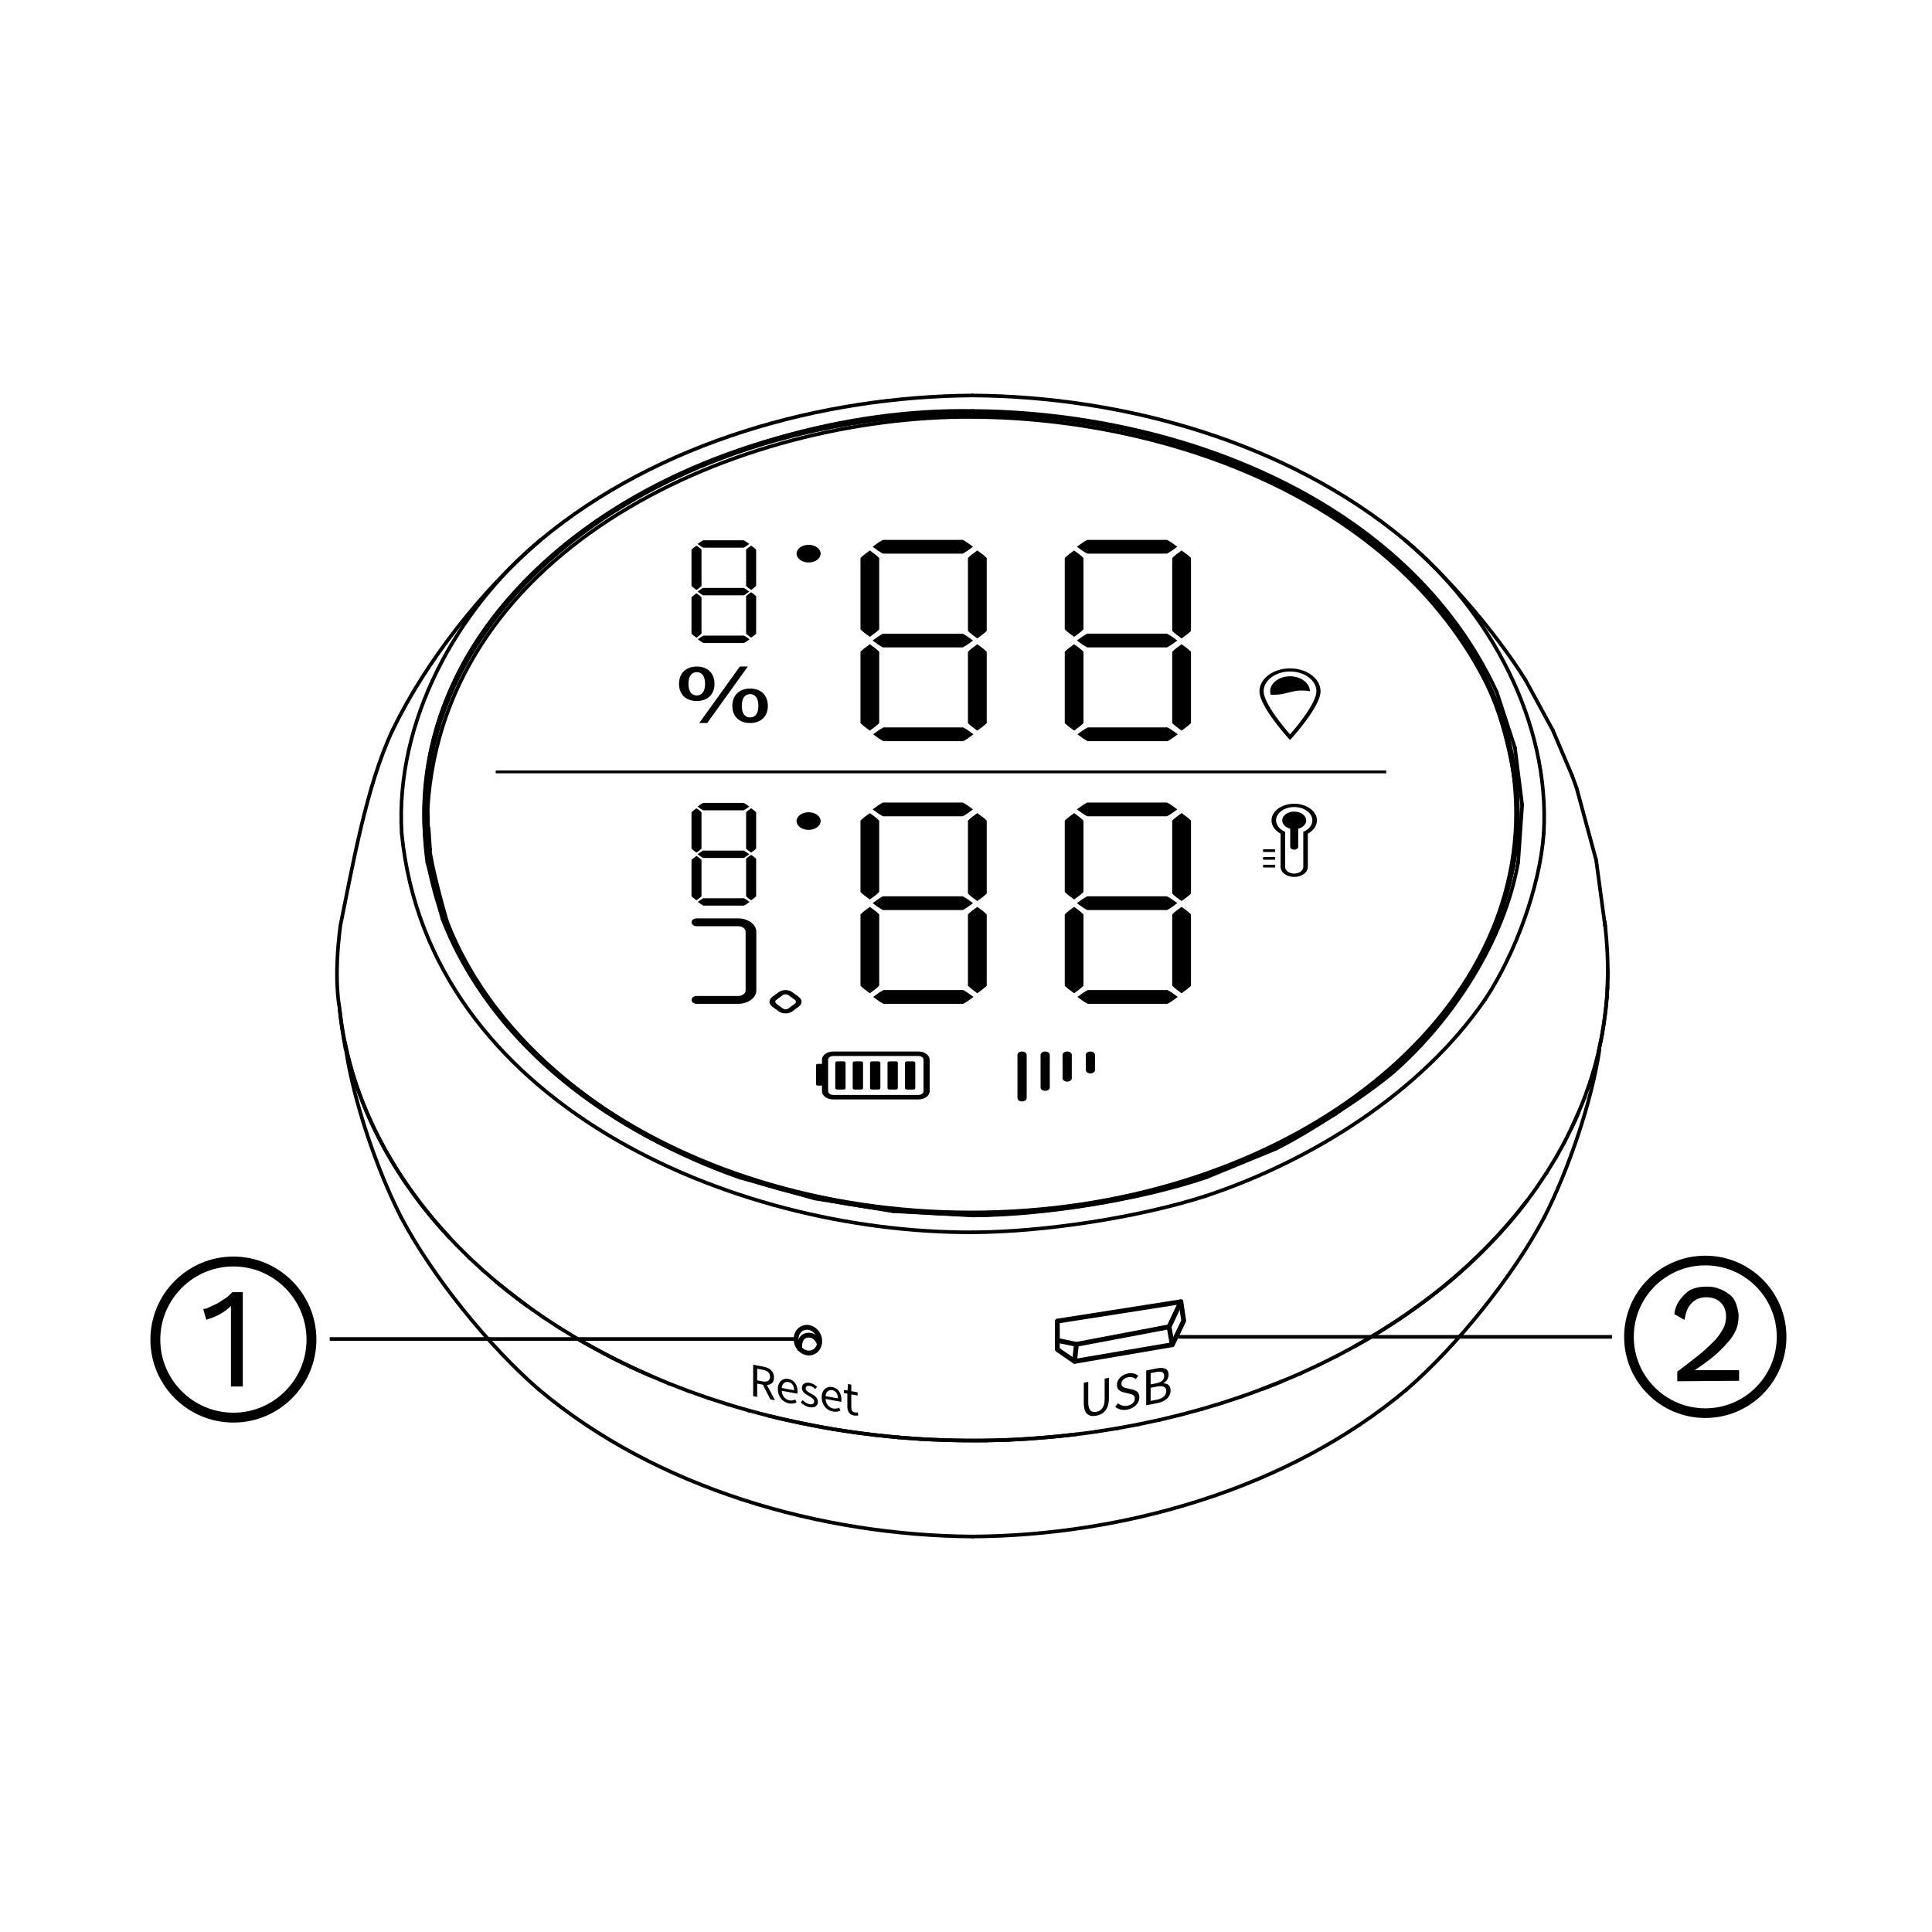 <?xml version="1.0" encoding="utf-8"?>
<!-- Generator: Adobe Illustrator 27.8.1, SVG Export Plug-In . SVG Version: 6.00 Build 0)  -->
<svg version="1.1" id="Layer_1" xmlns="http://www.w3.org/2000/svg" xmlns:xlink="http://www.w3.org/1999/xlink" x="0px" y="0px"
	 viewBox="0 0 400 400" style="enable-background:new 0 0 400 400;" xml:space="preserve">
<style type="text/css">
	.st0{fill:none;stroke:#000000;stroke-width:0.75;stroke-miterlimit:22.926;}
	.st1{fill:none;stroke:#000000;stroke-linejoin:bevel;stroke-miterlimit:22.926;}
	.st2{fill:none;stroke:#000000;stroke-width:0.75;stroke-linecap:round;stroke-linejoin:round;stroke-miterlimit:22.926;}
	.st3{fill:none;stroke:#000000;stroke-miterlimit:22.926;}
	.st4{stroke:#000000;stroke-width:0.75;stroke-miterlimit:22.926;}
	.st5{fill:none;stroke:#000000;stroke-width:2;stroke-linecap:square;stroke-miterlimit:10;}
	.st6{fill:none;stroke:#000000;stroke-linecap:round;stroke-linejoin:round;stroke-miterlimit:10;}
</style>
<g>
	<path d="M48.324,294.529c-9.476,0-17.184-7.709-17.184-17.185
		c0-9.476,7.709-17.184,17.184-17.184s17.184,7.708,17.184,17.184
		C65.508,286.82,57.8,294.529,48.324,294.529z M48.324,262.206
		c-8.347,0-15.138,6.791-15.138,15.138c0,8.348,6.792,15.139,15.138,15.139
		s15.138-6.791,15.138-15.139C63.462,268.997,56.671,262.206,48.324,262.206z"/>
	<g>
		<path d="M47.813,287.061v-14.32c0-0.409,0-0.716,0-1.125s0-0.716,0-1.227
			c-0.614,0.614-1.432,1.227-2.353,1.739c-0.921,0.511-1.841,0.818-2.762,1.125
			l-0.614-2.25c0.409,0,0.818-0.102,1.33-0.409
			c0.511-0.205,1.125-0.511,1.739-0.818c0.614-0.409,1.125-0.716,1.739-1.125
			c0.511-0.409,0.818-0.716,1.227-1.125h2.148v19.537
			C50.268,287.061,47.813,287.061,47.813,287.061z"/>
	</g>
	<line class="st0" x1="68.263" y1="277.221" x2="164.626" y2="277.221"/>
	<line class="st4" x1="243.977" y1="276.778" x2="333.744" y2="276.778"/>
	<circle class="st5" cx="353.06" cy="276.778" r="15.8"/>
	<g>
		<path d="M347.26,285.978v-2c1.9-1.4,3.5-2.7,4.8-3.7
			c1.3-1.1,2.3-2.1,3.1-2.9c0.7-0.8,1.3-1.7,1.7-2.5
			c0.4-0.8,0.5-1.6,0.5-2.4c0-1.1-0.4-2.1-1.1-2.8
			c-0.7-0.7-1.7-1.1-3-1.1c-1.3,0-2.4,0.5-3.1,1.3
			c-0.8,0.8-1.2,2.1-1.4,3.4l-2.1-1.2
			c0.1-1.1,0.5-2.1,1.1-2.9c0.6-0.8,1.3-1.6,2.2-2.1
			c1-0.5,2.1-0.7,3.4-0.7c1,0,1.8,0.1,2.7,0.5
			c0.7,0.2,1.4,0.7,2.1,1.2c0.7,0.5,1,1.2,1.3,1.9
			c0.2,0.7,0.5,1.6,0.5,2.4c0,1.2-0.2,2.4-0.8,3.5
			c-0.6,1.2-1.6,2.3-2.9,3.6c-1.3,1.3-3.1,2.7-5.4,4.2
			l0,0c0.2,0,0.5,0,0.8,0c0.4,0,0.7,0,1.1,0s0.6,0,0.8,0h6.5v2.2
			L347.26,285.978L347.26,285.978z"/>
	</g>
	<path class="st1" d="M314.005,168.366c0-45.722-50.571-82.784-112.972-82.784
		c-62.386,0-112.97,37.062-112.97,82.784c0,45.718,50.576,82.784,112.97,82.784
		C263.423,251.15,314.005,214.083,314.005,168.366z"/>
	<ellipse class="st1" cx="201.034" cy="168.366" rx="113.117" ry="82.891"/>
	<g>
		<rect x="102.631" y="159.511" width="184.368" height="0.593"/>
		<rect x="261.506" y="179.047" width="2.503" height="0.559"/>
		<rect x="261.506" y="177.439" width="2.503" height="0.559"/>
		<rect x="261.506" y="175.827" width="2.503" height="0.564"/>
		<path d="M265.13,172.604v6.888c0,1.135,1.273,2.068,2.823,2.068
			c1.554,0,2.821-0.933,2.821-2.068v-6.888c1.129-0.621,1.881-1.62,1.881-2.759
			c0-1.892-2.116-3.442-4.702-3.442c-2.589,0-4.704,1.55-4.704,3.442
			C263.249,170.983,264.001,171.983,265.13,172.604 M267.953,167.089
			c2.069,0,3.759,1.242,3.759,2.755c0,1.036-0.752,1.896-1.881,2.377v7.27
			c0,0.757-0.846,1.378-1.878,1.378c-1.035,0-1.881-0.621-1.881-1.378v-7.27
			c-1.128-0.481-1.88-1.378-1.88-2.377
			C264.192,168.331,265.886,167.089,267.953,167.089"/>
		<path d="M267.124,171.58v3.73c0,0.333,0.37,0.604,0.824,0.604
			c0.46,0,0.831-0.271,0.831-0.604v-3.73c0.956-0.243,1.658-0.909,1.658-1.727
			c0-1.003-1.118-1.822-2.488-1.822c-1.364,0-2.479,0.818-2.479,1.822
			C265.469,170.638,266.178,171.308,267.124,171.58"/>
		<path d="M267.087,138.379c3.49,0,6.318,2.126,6.318,4.741
			c0.011,3.105-5.719,9.429-5.954,9.696l-0.364,0.391l-0.366-0.391
			c-0.241-0.267-5.971-6.592-5.971-9.696
			C260.767,140.505,263.595,138.379,267.087,138.379 M267.087,152.047
			c1.263-1.447,5.458-6.452,5.458-8.927c0-2.253-2.457-4.092-5.458-4.092
			c-3.009,0-5.461,1.838-5.461,4.092C261.627,145.596,265.825,150.592,267.087,152.047"
			/>
		<path d="M271.197,143.108c-0.011-1.661-1.811-3.088-4.112-3.088
			c-2.306,0-4.112,1.431-4.112,3.101c0,0.214,0.037,0.452,0.112,0.715
			c0.634,0.016,1.048,0.029,1.997-0.082c0.953-0.111,2.896-0.781,4.05-0.785
			C270.283,142.96,270.581,143.017,271.197,143.108"/>
		<path d="M144.584,112.506c0.286-0.21,0.6-0.448,0.926-0.613l0.062-0.033h8.412
			l0.062,0.033c0.325,0.164,0.645,0.403,0.926,0.613l0.157,0.115l-0.157,0.115
			c-0.286,0.214-0.6,0.448-0.926,0.621l-0.062,0.029h-8.412l-0.062-0.029
			c-0.326-0.173-0.64-0.407-0.926-0.621l-0.157-0.115"/>
		<path d="M144.045,122.038c-0.286-0.206-0.612-0.44-0.842-0.683l-0.039-0.037v-7.517
			l0.039-0.045c0.23-0.243,0.556-0.469,0.842-0.674l0.157-0.119l0.157,0.119
			c0.286,0.206,0.617,0.432,0.842,0.674l0.039,0.045v7.517l-0.039,0.037
			c-0.225,0.243-0.556,0.477-0.842,0.683l-0.157,0.111"/>
		<path d="M155.353,122.038c-0.286-0.206-0.612-0.44-0.842-0.683l-0.039-0.037v-7.517
			l0.039-0.045c0.23-0.243,0.556-0.469,0.842-0.674l0.157-0.119l0.157,0.119
			c0.292,0.21,0.612,0.432,0.847,0.674l0.039,0.045v7.517l-0.039,0.037
			c-0.236,0.243-0.556,0.473-0.847,0.683l-0.157,0.111"/>
		<path d="M144.584,122.375c0.286-0.21,0.6-0.448,0.926-0.617l0.062-0.029h8.412
			l0.062,0.029c0.325,0.169,0.645,0.407,0.926,0.617l0.157,0.115l-0.157,0.115
			c-0.286,0.214-0.6,0.444-0.926,0.621l-0.062,0.029h-8.412l-0.062-0.029
			c-0.326-0.173-0.64-0.407-0.926-0.621l-0.157-0.115"/>
		<path d="M144.045,131.907c-0.286-0.21-0.612-0.44-0.842-0.678l-0.039-0.045v-7.513
			l0.039-0.041c0.23-0.243,0.556-0.473,0.842-0.678l0.157-0.119l0.157,0.119
			c0.286,0.206,0.617,0.436,0.842,0.678l0.039,0.041v7.513l-0.039,0.045
			c-0.23,0.239-0.556,0.469-0.842,0.678l-0.157,0.115"/>
		<path d="M155.353,131.907c-0.286-0.206-0.612-0.44-0.842-0.678l-0.039-0.045v-7.743
			l0.039-0.045c0.23-0.239,0.556-0.473,0.842-0.679l0.157-0.115l0.157,0.115
			c0.292,0.21,0.612,0.44,0.847,0.679l0.039,0.045v7.743l-0.039,0.045
			c-0.236,0.239-0.556,0.469-0.847,0.678l-0.157,0.115"/>
		<path d="M144.64,132.244c0.281-0.21,0.6-0.448,0.926-0.617l0.062-0.029h8.412
			l0.062,0.029c0.325,0.173,0.634,0.407,0.92,0.617l0.157,0.115l-0.157,0.115
			c-0.286,0.214-0.595,0.444-0.92,0.617l-0.062,0.033h-8.412l-0.062-0.033
			c-0.326-0.169-0.64-0.403-0.926-0.617l-0.157-0.115"/>
		<path d="M144.275,206.207h8.552c0.404,0,0.797-0.123,1.083-0.333l0.006-0.004
			c0.286-0.21,0.454-0.493,0.454-0.794v-12.184c0-0.3-0.168-0.584-0.454-0.794
			c-0.292-0.214-0.685-0.333-1.089-0.333h-8.552c-0.612,0-1.105-0.366-1.105-0.814
			c0-0.448,0.494-0.81,1.105-0.81h8.552c0.993,0,1.947,0.292,2.649,0.81
			c0.701,0.514,1.111,1.213,1.111,1.941v12.184c0,0.732-0.41,1.423-1.122,1.945
			c-0.701,0.514-1.644,0.81-2.637,0.81h-8.552c-0.612,0-1.105-0.366-1.105-0.814
			C143.17,206.569,143.664,206.207,144.275,206.207"/>
		<path d="M144.584,166.88c0.286-0.21,0.6-0.448,0.926-0.617l0.062-0.029h8.412
			l0.062,0.029c0.325,0.169,0.645,0.407,0.926,0.617l0.157,0.115l-0.157,0.115
			c-0.286,0.214-0.6,0.448-0.926,0.617l-0.062,0.033h-8.412l-0.062-0.033
			c-0.326-0.169-0.64-0.407-0.926-0.617l-0.157-0.115"/>
		<path d="M144.045,176.411c-0.286-0.206-0.612-0.44-0.842-0.678l-0.039-0.045v-7.513
			l0.039-0.041c0.23-0.243,0.556-0.477,0.842-0.678l0.157-0.119l0.157,0.115
			c0.286,0.21,0.617,0.44,0.842,0.683l0.039,0.041v7.513l-0.039,0.045
			c-0.225,0.239-0.556,0.473-0.842,0.678l-0.157,0.115"/>
		<path d="M155.353,176.411c-0.286-0.206-0.612-0.44-0.842-0.678l-0.039-0.045v-7.513
			l0.039-0.041c0.23-0.243,0.556-0.477,0.842-0.678l0.157-0.119l0.157,0.119
			c0.292,0.206,0.612,0.436,0.847,0.678l0.039,0.041v7.513l-0.039,0.045
			c-0.236,0.239-0.556,0.469-0.847,0.678l-0.157,0.115"/>
		<path d="M144.584,176.749c0.286-0.21,0.6-0.448,0.926-0.617l0.062-0.029h8.412
			l0.062,0.029c0.325,0.169,0.645,0.407,0.926,0.617l0.157,0.115l-0.157,0.115
			c-0.286,0.214-0.6,0.444-0.926,0.617l-0.062,0.033h-8.412l-0.062-0.033
			c-0.326-0.173-0.64-0.403-0.926-0.617l-0.157-0.115"/>
		<path d="M144.045,186.28c-0.286-0.206-0.612-0.44-0.842-0.678l-0.039-0.041v-7.517
			l0.039-0.041c0.23-0.238,0.556-0.473,0.842-0.678l0.157-0.115l0.157,0.115
			c0.286,0.206,0.617,0.436,0.842,0.678l0.039,0.041v7.517l-0.039,0.041
			c-0.23,0.239-0.556,0.473-0.842,0.678l-0.157,0.115"/>
		<path d="M155.353,186.28c-0.286-0.206-0.612-0.44-0.842-0.678l-0.039-0.045v-7.743
			l0.039-0.045c0.23-0.239,0.556-0.473,0.842-0.678l0.157-0.115l0.157,0.115
			c0.292,0.21,0.612,0.44,0.847,0.678l0.039,0.045v7.743l-0.039,0.045
			c-0.236,0.239-0.556,0.469-0.847,0.678l-0.157,0.115"/>
		<path d="M144.64,186.617c0.281-0.21,0.6-0.448,0.926-0.613l0.062-0.033h8.412
			l0.062,0.033c0.325,0.169,0.634,0.403,0.92,0.613l0.157,0.115l-0.157,0.115
			c-0.286,0.214-0.595,0.444-0.92,0.617l-0.062,0.033h-8.412l-0.062-0.029
			c-0.326-0.173-0.64-0.407-0.926-0.621l-0.157-0.115"/>
		<path d="M167.412,171.818c-1.375,0-2.492-0.818-2.492-1.826
			c0-1.007,1.117-1.826,2.492-1.826c1.375,0,2.492,0.818,2.492,1.826
			C169.903,171,168.787,171.818,167.412,171.818"/>
		<path d="M167.412,116.453c-1.375,0-2.492-0.818-2.492-1.826s1.117-1.826,2.492-1.826
			c1.375,0,2.492,0.818,2.492,1.826S168.787,116.453,167.412,116.453"/>
		<path d="M223.202,167.398c0.561-0.415,1.156-0.864,1.813-1.201l0.084-0.045h16.515
			l0.084,0.045c0.657,0.337,1.246,0.785,1.813,1.201l0.236,0.177l-0.236,0.173
			c-0.567,0.419-1.156,0.864-1.813,1.205l-0.084,0.049h-16.515l-0.084-0.049
			c-0.662-0.341-1.246-0.785-1.813-1.205l-0.236-0.173"/>
		<path d="M244.397,186.379c-0.572-0.411-1.19-0.843-1.644-1.328l-0.056-0.062v-15.083
			l0.062-0.062c0.46-0.481,1.072-0.913,1.639-1.328l0.236-0.173l0.241,0.173
			c0.572,0.415,1.178,0.843,1.644,1.324l0.062,0.066v15.083l-0.062,0.066
			c-0.471,0.477-1.072,0.909-1.644,1.324l-0.241,0.173"/>
		<path d="M243.51,187.164c-0.572,0.419-1.156,0.864-1.818,1.205l-0.079,0.045h-16.515
			l-0.09-0.045c-0.651-0.341-1.24-0.785-1.813-1.205l-0.23-0.177l0.23-0.177
			c0.572-0.411,1.162-0.859,1.813-1.197l0.09-0.045h16.515l0.079,0.045
			c0.662,0.337,1.257,0.785,1.818,1.197l0.23,0.177"/>
		<path d="M222.147,205.467c-0.567-0.411-1.178-0.843-1.639-1.324l-0.062-0.066v-14.754
			l0.062-0.062c0.46-0.481,1.072-0.917,1.639-1.328l0.241-0.173l0.236,0.173
			c0.567,0.415,1.178,0.847,1.639,1.328l0.062,0.062V204.077l-0.062,0.062
			c-0.46,0.485-1.066,0.917-1.639,1.328l-0.236,0.173"/>
		<path d="M222.624,168.516c0.572,0.411,1.178,0.847,1.639,1.328l0.062,0.062v14.754
			l-0.062,0.066c-0.455,0.481-1.066,0.913-1.639,1.324l-0.236,0.173l-0.241-0.173
			c-0.567-0.411-1.178-0.847-1.639-1.324l-0.062-0.066v-14.754l0.062-0.062
			c0.46-0.481,1.072-0.917,1.639-1.328l0.241-0.173"/>
		<path d="M244.874,187.933c0.572,0.415,1.178,0.847,1.644,1.328l0.062,0.066V204.077
			l-0.062,0.062c-0.466,0.485-1.072,0.913-1.644,1.328l-0.241,0.173l-0.236-0.173
			c-0.572-0.415-1.178-0.847-1.639-1.328l-0.062-0.062v-14.754l0.062-0.062
			c0.46-0.481,1.072-0.913,1.639-1.328l0.236-0.173"/>
		<path d="M223.309,206.228c0.561-0.419,1.156-0.859,1.813-1.197l0.078-0.045h16.52
			l0.084,0.045c0.651,0.337,1.24,0.777,1.801,1.197l0.241,0.177l-0.241,0.173
			c-0.567,0.419-1.15,0.859-1.801,1.205l-0.084,0.045h-16.52l-0.078-0.045
			c-0.662-0.337-1.246-0.785-1.813-1.205l-0.236-0.169"/>
		<path d="M180.908,167.398c0.561-0.415,1.156-0.864,1.813-1.201l0.084-0.045h16.515
			l0.084,0.045c0.657,0.337,1.246,0.785,1.813,1.201l0.236,0.177l-0.236,0.173
			c-0.567,0.419-1.15,0.864-1.813,1.209l-0.084,0.045h-16.509l-0.09-0.045
			c-0.662-0.345-1.246-0.789-1.813-1.209l-0.236-0.173"/>
		<path d="M202.103,186.379c-0.572-0.411-1.19-0.843-1.639-1.324l-0.062-0.066
			v-15.083l0.062-0.062c0.46-0.481,1.072-0.913,1.639-1.328l0.241-0.173
			l0.236,0.173c0.572,0.415,1.178,0.843,1.644,1.328l0.067,0.062v15.083
			l-0.067,0.066c-0.471,0.477-1.072,0.909-1.644,1.324l-0.236,0.173"/>
		<path d="M201.216,187.164c-0.567,0.419-1.15,0.864-1.813,1.205l-0.084,0.049h-16.509
			l-0.09-0.049c-0.662-0.341-1.246-0.785-1.813-1.205l-0.236-0.177l0.236-0.177
			c0.567-0.411,1.156-0.859,1.813-1.197l0.084-0.045h16.515l0.084,0.045
			c0.657,0.337,1.251,0.785,1.813,1.197l0.236,0.177"/>
		<path d="M179.853,205.467c-0.567-0.415-1.178-0.847-1.639-1.328l-0.062-0.062v-14.754
			l0.062-0.062c0.46-0.481,1.072-0.917,1.639-1.328l0.236-0.173l0.241,0.173
			c0.567,0.411,1.178,0.847,1.639,1.328l0.062,0.062V204.077l-0.062,0.062
			c-0.46,0.481-1.066,0.913-1.639,1.328l-0.241,0.173"/>
		<path d="M180.33,168.516c0.572,0.411,1.178,0.847,1.639,1.328l0.062,0.062v14.754
			l-0.062,0.066c-0.455,0.481-1.066,0.913-1.639,1.324l-0.241,0.173l-0.236-0.173
			c-0.572-0.411-1.178-0.843-1.639-1.324l-0.062-0.066v-14.754l0.062-0.062
			c0.46-0.481,1.066-0.917,1.639-1.328l0.236-0.173"/>
		<path d="M202.58,187.933c0.572,0.415,1.178,0.843,1.644,1.328l0.067,0.062v14.75
			l-0.067,0.066c-0.466,0.481-1.072,0.913-1.644,1.328l-0.236,0.173l-0.241-0.173
			c-0.572-0.415-1.178-0.847-1.639-1.328l-0.062-0.062v-14.754l0.062-0.062
			c0.46-0.481,1.066-0.917,1.639-1.328l0.241-0.173"/>
		<path d="M181.014,206.228c0.561-0.419,1.156-0.859,1.813-1.197l0.084-0.045h16.515
			l0.084,0.045c0.656,0.337,1.24,0.785,1.801,1.197l0.241,0.181l-0.241,0.169
			c-0.567,0.419-1.145,0.859-1.801,1.205l-0.084,0.045h-16.509l-0.09-0.045
			c-0.662-0.337-1.246-0.785-1.813-1.205l-0.236-0.169"/>
		<path d="M223.202,113.024c0.561-0.415,1.156-0.864,1.813-1.201l0.084-0.045h16.515
			l0.084,0.045c0.657,0.337,1.251,0.785,1.813,1.201l0.236,0.177l-0.236,0.173
			c-0.567,0.419-1.156,0.859-1.813,1.205l-0.084,0.049h-16.515l-0.084-0.049
			c-0.657-0.345-1.246-0.785-1.813-1.205l-0.236-0.173"/>
		<path d="M244.397,132.005c-0.567-0.411-1.19-0.843-1.639-1.328l-0.062-0.062v-15.083
			l0.062-0.062c0.46-0.481,1.072-0.913,1.639-1.328l0.236-0.173l0.241,0.173
			c0.572,0.415,1.178,0.843,1.644,1.324l0.062,0.066v15.083l-0.062,0.066
			c-0.471,0.477-1.072,0.909-1.644,1.324l-0.241,0.173"/>
		<path d="M243.51,132.787c-0.567,0.419-1.156,0.863-1.813,1.205l-0.09,0.045h-16.509
			l-0.084-0.045c-0.657-0.341-1.246-0.785-1.813-1.205l-0.236-0.177l0.236-0.173
			c0.561-0.415,1.156-0.864,1.813-1.201l0.084-0.045h16.515l0.084,0.045
			c0.657,0.337,1.246,0.785,1.813,1.201l0.236,0.173"/>
		<path d="M222.147,151.089c-0.567-0.411-1.178-0.847-1.639-1.324l-0.062-0.066v-14.754
			l0.062-0.062c0.46-0.481,1.072-0.913,1.639-1.328l0.241-0.173l0.236,0.173
			c0.572,0.415,1.178,0.847,1.639,1.328l0.062,0.066v14.75l-0.062,0.062
			c-0.46,0.485-1.066,0.917-1.639,1.328l-0.236,0.173"/>
		<path d="M222.624,114.142c0.567,0.411,1.178,0.847,1.639,1.328l0.062,0.062v14.754
			l-0.062,0.066c-0.455,0.481-1.072,0.913-1.639,1.324l-0.241,0.173l-0.236-0.173
			c-0.572-0.411-1.178-0.847-1.639-1.324l-0.062-0.066v-14.754l0.062-0.062
			c0.46-0.481,1.066-0.917,1.639-1.328l0.236-0.173"/>
		<path d="M244.874,133.555c0.572,0.415,1.178,0.851,1.644,1.328l0.062,0.066v14.75
			l-0.062,0.062c-0.466,0.485-1.072,0.917-1.644,1.328l-0.241,0.177l-0.236-0.177
			c-0.567-0.411-1.178-0.847-1.639-1.328l-0.062-0.062v-14.75l0.062-0.066
			c0.46-0.477,1.072-0.913,1.639-1.328l0.236-0.173"/>
		<path d="M223.309,151.854c0.561-0.419,1.156-0.863,1.813-1.201l0.078-0.045h16.52
			l0.084,0.045c0.651,0.337,1.24,0.781,1.801,1.201l0.241,0.177l-0.241,0.173
			c-0.567,0.419-1.15,0.855-1.801,1.205l-0.084,0.045h-16.52l-0.078-0.045
			c-0.662-0.341-1.246-0.785-1.813-1.205l-0.236-0.173"/>
		<path d="M180.908,113.024c0.561-0.415,1.156-0.864,1.813-1.201l0.084-0.045h16.515
			l0.084,0.045c0.657,0.337,1.246,0.785,1.813,1.201l0.236,0.177l-0.236,0.173
			c-0.567,0.419-1.15,0.859-1.813,1.205l-0.084,0.049h-16.509l-0.09-0.049
			c-0.662-0.345-1.246-0.785-1.813-1.205l-0.236-0.173"/>
		<path d="M202.103,132.005c-0.572-0.411-1.19-0.843-1.639-1.324l-0.062-0.066
			v-15.083l0.062-0.062c0.46-0.481,1.072-0.913,1.639-1.328l0.241-0.173
			l0.236,0.173c0.572,0.415,1.178,0.843,1.644,1.328l0.067,0.062v15.083
			l-0.067,0.066c-0.471,0.477-1.072,0.909-1.644,1.324l-0.236,0.173"/>
		<path d="M201.216,132.791c-0.567,0.419-1.15,0.864-1.813,1.205l-0.084,0.041h-16.515
			l-0.084-0.041c-0.662-0.341-1.246-0.785-1.813-1.205l-0.236-0.177l0.236-0.173
			c0.561-0.415,1.156-0.864,1.813-1.201l0.084-0.045h16.515l0.084,0.045
			c0.657,0.337,1.246,0.777,1.813,1.201l0.236,0.173"/>
		<path d="M179.853,151.089c-0.567-0.411-1.178-0.847-1.639-1.324l-0.062-0.066v-14.75
			l0.062-0.066c0.46-0.477,1.072-0.913,1.639-1.324l0.236-0.177l0.241,0.177
			c0.572,0.411,1.178,0.847,1.639,1.324l0.062,0.066v14.75l-0.062,0.066
			c-0.46,0.477-1.066,0.913-1.639,1.324l-0.241,0.177"/>
		<path d="M180.33,114.142c0.567,0.411,1.178,0.847,1.644,1.328l0.056,0.062v14.754
			l-0.056,0.066c-0.46,0.481-1.072,0.913-1.644,1.324l-0.241,0.173l-0.23-0.173
			c-0.578-0.411-1.184-0.843-1.644-1.324l-0.062-0.066v-14.754l0.062-0.062
			c0.46-0.481,1.072-0.917,1.644-1.328l0.23-0.173"/>
		<path d="M202.58,133.56c0.572,0.411,1.178,0.843,1.644,1.328l0.067,0.066v14.746
			l-0.067,0.066c-0.466,0.477-1.072,0.913-1.644,1.328l-0.236,0.173l-0.241-0.173
			c-0.572-0.415-1.178-0.851-1.639-1.328l-0.062-0.066v-14.75l0.062-0.062
			c0.46-0.481,1.072-0.917,1.639-1.328l0.241-0.177"/>
		<path d="M181.014,151.854c0.561-0.419,1.156-0.863,1.813-1.201l0.084-0.045h16.515
			l0.084,0.045c0.656,0.337,1.24,0.785,1.807,1.201l0.236,0.177l-0.236,0.173
			c-0.572,0.419-1.15,0.855-1.807,1.205l-0.084,0.045h-16.509l-0.09-0.045
			c-0.662-0.341-1.246-0.785-1.813-1.205l-0.236-0.173"/>
		<path d="M158.972,146.141c0,2.26-1.507,3.554-3.673,3.554
			c-2.166,0-3.673-1.294-3.673-3.554s1.507-3.589,3.673-3.589
			C157.465,142.552,158.972,143.864,158.972,146.141z M153.58,146.141
			c0,1.691,0.73,2.398,1.719,2.398c0.989,0,1.719-0.707,1.719-2.398
			s-0.73-2.433-1.719-2.433C154.31,143.708,153.58,144.45,153.58,146.141z
			 M146.422,149.695h-1.648l8.405-11.698h1.648
			C154.828,137.997,146.422,149.695,146.422,149.695z M147.929,141.586
			c0,2.26-1.507,3.554-3.673,3.554c-2.166,0-3.673-1.294-3.673-3.554
			c0-2.26,1.507-3.589,3.673-3.589C146.422,137.997,147.929,139.309,147.929,141.586z
			 M142.538,141.586c0,1.691,0.73,2.398,1.719,2.398s1.719-0.707,1.719-2.398
			c0-1.691-0.73-2.433-1.719-2.433S142.538,139.895,142.538,141.586z"/>
		<path d="M225.773,217.705c0.535,0,0.942,0.317,0.942,0.709v3.134
			c0,0.392-0.433,0.69-0.967,0.69s-0.942-0.317-0.942-0.709V218.395
			C224.806,218.003,225.239,217.705,225.773,217.705z M220.962,217.705
			c0.535,0,0.942,0.317,0.942,0.709v4.831c0,0.392-0.433,0.69-0.967,0.69
			s-0.942-0.317-0.942-0.709V218.395C219.995,218.003,220.428,217.705,220.962,217.705z
			 M216.406,217.705c0.535,0,0.942,0.317,0.942,0.709v6.734
			c0,0.392-0.433,0.69-0.967,0.69s-0.942-0.317-0.942-0.709V218.395
			C215.439,218.003,215.871,217.705,216.406,217.705z M211.621,217.705
			c0.535,0,0.942,0.317,0.942,0.709v8.935c0,0.392-0.433,0.69-0.967,0.69
			s-0.942-0.317-0.942-0.709V218.395C210.653,218.003,211.086,217.705,211.621,217.705z"/>
		<path d="M189.093,225.576h-1.324c-0.225,0-0.407-0.134-0.407-0.298v-5.241
			c0-0.165,0.182-0.298,0.407-0.298h1.324c0.225,0,0.407,0.134,0.407,0.298v5.241
			C189.501,225.443,189.318,225.576,189.093,225.576z"/>
		<path d="M185.479,225.576h-1.324c-0.225,0-0.407-0.134-0.407-0.298v-5.241
			c0-0.165,0.182-0.298,0.407-0.298h1.324c0.225,0,0.407,0.134,0.407,0.298v5.241
			C185.886,225.443,185.704,225.576,185.479,225.576z"/>
		<path d="M181.864,225.576h-1.324c-0.225,0-0.407-0.134-0.407-0.298v-5.241
			c0-0.165,0.182-0.298,0.407-0.298h1.324c0.225,0,0.407,0.134,0.407,0.298v5.241
			C182.272,225.443,182.089,225.576,181.864,225.576z"/>
		<path d="M178.275,225.576h-1.324c-0.225,0-0.407-0.134-0.407-0.298v-5.241
			c0-0.165,0.182-0.298,0.407-0.298h1.324c0.225,0,0.407,0.134,0.407,0.298v5.241
			C178.683,225.443,178.5,225.576,178.275,225.576z"/>
		<path d="M174.661,225.576h-1.324c-0.225,0-0.407-0.134-0.407-0.298v-5.241
			c0-0.165,0.182-0.298,0.407-0.298h1.324c0.225,0,0.407,0.134,0.407,0.298v5.241
			C175.068,225.443,174.886,225.576,174.661,225.576z"/>
		<path d="M172.497,217.705h17.665c1.273,0,2.316,0.765,2.316,1.697v6.528
			c0,0.933-1.044,1.697-2.316,1.697h-17.665c-1.273,0-2.316-0.765-2.316-1.697
			v-6.528C170.181,218.47,171.224,217.705,172.497,217.705z M190.163,226.695
			c0.56,0,1.044-0.336,1.044-0.765v-6.528c0-0.41-0.458-0.765-1.044-0.765
			h-17.665c-0.56,0-1.044,0.336-1.044,0.765v6.528
			c0,0.41,0.458,0.765,1.044,0.765H190.163z"/>
		<path d="M170.588,224.756h-1.298c-0.183,0-0.331-0.109-0.331-0.242v-4.01
			c0-0.134,0.148-0.242,0.331-0.242h1.298c0.183,0,0.331,0.109,0.331,0.242v4.01
			C170.919,224.647,170.771,224.756,170.588,224.756z"/>
		<path d="M162.629,204.986c0.519-0.001,1.018,0.148,1.389,0.414l1.342,0.983
			c0.767,0.552,0.778,1.456,0.025,2.018c-0.008,0.006-0.016,0.012-0.025,0.018
			l-1.342,0.983c-0.377,0.276-0.871,0.414-1.389,0.414
			c-0.518,0-1.012-0.155-1.389-0.414l-1.342-0.983c-0.777-0.569-0.777-1.467,0-2.036
			l1.342-0.983C161.611,205.134,162.11,204.985,162.629,204.986z M163.194,206.021
			c-0.306-0.224-0.8-0.224-1.107,0l-1.342,0.983
			c-0.306,0.224-0.306,0.587,0,0.811l1.342,0.983
			c0.151,0.109,0.353,0.17,0.565,0.173c0.212,0,0.4-0.052,0.565-0.173
			l1.342-0.983c0.306-0.224,0.306-0.587,0-0.811l-1.342-0.983H163.194z"/>
	</g>
	<path class="st2" d="M307.495,206.895c6.153-9.256,11.32-23.217,12.117-34.333"/>
	<line class="st2" x1="328.079" y1="227.228" x2="329.225" y2="223.966"/>
	<line class="st2" x1="329.217" y1="223.99" x2="330.186" y2="220.782"/>
	<line class="st2" x1="330.178" y1="220.813" x2="330.98" y2="217.662"/>
	<path class="st2" d="M330.975,217.697c0.676-2.92,1.336-6.965,1.609-9.947"/>
	<line class="st2" x1="331.69" y1="214.252" x2="330.98" y2="217.662"/>
	<path class="st2" d="M331.171,217.222c-1.603,10.835-6.468,25.07-11.448,34.816"/>
	<line class="st2" x1="287.838" y1="222.076" x2="276.455" y2="230.649"/>
	<path class="st2" d="M288.61,221.848c-5.6,4.807-17.899,12.76-24.527,16.018"/>
	<line class="st2" x1="297.388" y1="212.404" x2="287.838" y2="222.076"/>
	<line class="st2" x1="323.825" y1="236.625" x2="322.087" y2="239.745"/>
	<path class="st2" d="M326.757,230.509c-0.671,1.553-2.15,4.63-2.938,6.128"/>
	<path class="st2" d="M325.373,233.552c0.74-1.546,2.097-4.739,2.711-6.344"/>
	<path class="st2" d="M83.041,252.006c-4.974-9.748-9.833-23.968-11.441-34.799"/>
	<path class="st2" d="M249.166,243.805c-13.773,4.636-33.243,7.7-47.768,7.766"/>
	<path class="st2" d="M249.687,243.774c-13.923,4.689-33.604,7.808-48.289,7.871"/>
	<path class="st2" d="M249.51,247.655c22.025-7.299,44.665-21.418,57.985-40.76"/>
	<line class="st2" x1="263.478" y1="237.952" x2="249.166" y2="243.805"/>
	<line class="st2" x1="264.083" y1="237.865" x2="249.687" y2="243.774"/>
	<line class="st2" x1="276.455" y1="230.649" x2="263.478" y2="237.952"/>
	<path class="st2" d="M318.231,245.751c-9.644,13.743-23.083,24.849-37.699,32.972"/>
	<line class="st2" x1="320.17" y1="242.856" x2="318.211" y2="245.775"/>
	<line class="st2" x1="322.092" y1="239.733" x2="320.158" y2="242.88"/>
	<path class="st2" d="M319.73,252.025c-6.414,12.153-18.133,26.703-28.53,35.679"/>
	<path class="st2" d="M153.63,243.805c-25.577-8.879-51.124-27.161-61.136-53.15"/>
	<path class="st2" d="M153.206,243.805c-25.774-8.952-51.501-27.38-61.595-53.566"/>
	<line class="st2" x1="168.669" y1="248.125" x2="153.206" y2="243.805"/>
	<line class="st2" x1="168.968" y1="248.09" x2="153.63" y2="243.805"/>
	<line class="st2" x1="184.851" y1="250.758" x2="168.669" y2="248.125"/>
	<line class="st2" x1="185.004" y1="250.696" x2="168.968" y2="248.09"/>
	<line class="st2" x1="201.398" y1="251.571" x2="185.004" y2="250.696"/>
	<line class="st2" x1="201.398" y1="251.645" x2="184.851" y2="250.758"/>
	<path class="st2" d="M201.398,255.133c14.604-0.056,34.201-3.028,48.112-7.479"/>
	<path class="st2" d="M280.579,278.695c6.836-3.808,13.856-8.573,19.838-13.619"/>
	<path class="st2" d="M291.2,287.704c-24.344,20.468-58.353,30.205-89.807,30.417"/>
	<path class="st2" d="M300.417,265.076c5.641-4.78,11.222-10.54,15.702-16.424"/>
	<path class="st2" d="M94.531,257.773c-10.666-10.941-19.025-24.657-22.612-39.586"/>
	<line class="st2" x1="94.499" y1="257.742" x2="97.168" y2="260.399"/>
	<path class="st2" d="M111.559,287.68c-10.397-8.98-22.119-23.528-28.525-35.686"/>
	<line class="st2" x1="97.144" y1="260.375" x2="99.977" y2="262.993"/>
	<line class="st2" x1="99.953" y1="262.976" x2="102.947" y2="265.559"/>
	<path class="st2" d="M102.935,265.551c2.738,2.267,6.621,5.191,9.567,7.18"/>
	<path class="st2" d="M109.221,270.436c-1.602-1.159-4.752-3.612-6.274-4.877"/>
	<line class="st2" x1="115.935" y1="274.979" x2="112.501" y2="272.731"/>
	<line class="st2" x1="119.524" y1="277.165" x2="115.93" y2="274.972"/>
	<path class="st2" d="M119.524,277.165c1.777,1.036,5.42,3.025,7.252,3.964"/>
	<path class="st2" d="M226.941,296.415c-5.637,0.821-12.402,1.448-18.093,1.695"/>
	<line class="st2" x1="226.874" y1="296.427" x2="231.403" y2="295.705"/>
	<line class="st2" x1="231.343" y1="295.716" x2="235.809" y2="294.885"/>
	<line class="st2" x1="235.754" y1="294.89" x2="240.156" y2="293.954"/>
	<line class="st2" x1="240.113" y1="293.967" x2="244.515" y2="292.9"/>
	<line class="st2" x1="244.484" y1="292.907" x2="248.8" y2="291.738"/>
	<line class="st2" x1="248.776" y1="291.75" x2="252.998" y2="290.482"/>
	<line class="st2" x1="257.106" y1="289.125" x2="252.987" y2="290.482"/>
	<path class="st2" d="M257.099,289.129c2.064-0.713,6.179-2.266,8.196-3.096"/>
	<path class="st2" d="M269.231,284.357c-1.964,0.871-5.971,2.514-7.981,3.273"/>
	<line class="st2" x1="273.045" y1="282.592" x2="269.2" y2="284.369"/>
	<line class="st2" x1="276.882" y1="280.684" x2="273.009" y2="282.611"/>
	<line class="st2" x1="280.579" y1="278.695" x2="276.84" y2="280.708"/>
	<path class="st2" d="M130.59,282.996c-3.363-1.592-7.868-3.965-11.08-5.839"/>
	<path class="st2" d="M126.776,281.129c1.908,0.969,5.812,2.806,7.774,3.661"/>
	<path class="st2" d="M138.468,286.43c-1.985-0.798-5.941-2.523-7.878-3.433"/>
	<line class="st2" x1="142.494" y1="287.986" x2="138.468" y2="286.43"/>
	<line class="st2" x1="142.49" y1="287.98" x2="146.634" y2="289.45"/>
	<line class="st2" x1="146.615" y1="289.442" x2="150.868" y2="290.812"/>
	<line class="st2" x1="150.844" y1="290.808" x2="155.066" y2="292.044"/>
	<line class="st2" x1="155.026" y1="292.032" x2="159.351" y2="293.17"/>
	<path class="st2" d="M159.292,293.151c3.87,0.971,9.218,2.075,13.153,2.731"/>
	<path class="st2" d="M172.445,295.882c2.222,0.37,6.719,1,8.957,1.255"/>
	<path class="st2" d="M177.004,296.58c-5.583-0.776-12.183-2.051-17.653-3.409"/>
	<line class="st2" x1="181.402" y1="297.137" x2="185.937" y2="297.589"/>
	<path class="st2" d="M186.059,297.601c-2.261-0.198-6.807-0.71-9.055-1.021"/>
	<path class="st2" d="M185.937,297.589c5.7,0.494,12.518,0.743,18.239,0.655"/>
	<line class="st2" x1="190.595" y1="297.938" x2="186.059" y2="297.601"/>
	<line class="st2" x1="204.176" y1="298.244" x2="208.75" y2="298.11"/>
	<path class="st2" d="M208.848,298.11c-5.718,0.231-12.541,0.168-18.253-0.172"/>
	<line class="st2" x1="208.75" y1="298.11" x2="213.31" y2="297.866"/>
	<path class="st2" d="M213.31,297.866c2.498-0.185,7.043-0.577,9.523-0.907"/>
	<path class="st2" d="M201.393,318.121c-31.469-0.213-65.489-9.952-89.834-30.441"/>
	<path class="st2" d="M319.612,172.559c1.379-23.131-11.274-46.211-28.743-60.751"/>
	<line class="st2" x1="332.345" y1="191.75" x2="332.4" y2="192.295"/>
	<path class="st2" d="M332.242,190.801c0.025,0.231,0.078,0.716,0.103,0.949"/>
	<line class="st2" x1="313.652" y1="154.832" x2="315.146" y2="166.642"/>
	<line class="st2" x1="330.465" y1="178.087" x2="332.302" y2="191.633"/>
	<path class="st2" d="M314.118,173.105c-0.845,13.635-8.164,28.843-16.73,39.304"/>
	<line class="st2" x1="315.146" y1="166.642" x2="314.319" y2="178.515"/>
	<line class="st2" x1="332.799" y1="204.616" x2="332.878" y2="201.304"/>
	<line class="st2" x1="332.878" y1="201.01" x2="332.804" y2="204.554"/>
	<line class="st2" x1="332.878" y1="201.304" x2="332.871" y2="201.01"/>
	<line class="st2" x1="332.302" y1="191.628" x2="332.302" y2="191.633"/>
	<path class="st2" d="M332.4,192.295c0.294,2.881,0.471,5.818,0.478,8.715"/>
	<path class="st2" d="M314.319,178.515c-2.835,16.199-13.497,32.566-25.708,43.331"/>
	<line class="st2" x1="332.584" y1="207.755" x2="332.682" y2="206.562"/>
	<path class="st2" d="M332.804,204.554c-0.131,2.897-0.594,6.841-1.114,9.695"/>
	<line class="st2" x1="332.682" y1="206.562" x2="332.799" y2="204.616"/>
	<path class="st2" d="M201.383,85.089c41.932,0.255,89.933,18.003,108.514,58.233"/>
	<path class="st2" d="M201.383,86.324c41.611,0.25,89.224,17.874,107.659,57.794"/>
	<path class="st2" d="M201.383,81.879c-31.309,0.219-65.123,9.638-89.458,29.915"/>
	<line class="st2" x1="326.418" y1="163.148" x2="330.465" y2="178.09"/>
	<line class="st2" x1="315.83" y1="140.78" x2="321.487" y2="151.174"/>
	<path class="st2" d="M111.928,111.792c-17.48,14.536-30.15,37.643-28.757,60.778"/>
	<path class="st2" d="M290.87,111.811c8.747,7.387,18.894,19.257,24.96,28.97"/>
	<path class="st2" d="M290.87,111.811c-24.347-20.282-58.17-29.713-89.491-29.931"/>
	<path class="st2" d="M88.548,167.249c3.466-54.332,64.555-81.186,112.835-80.932"/>
	<path class="st2" d="M309.039,144.118c3.155,8.019,5.839,20.348,5.074,28.984"/>
	<line class="st2" x1="309.895" y1="143.322" x2="313.654" y2="154.83"/>
	<path class="st2" d="M325.523,160.664c0.285,0.755,0.634,1.721,0.894,2.485"/>
	<line class="st2" x1="321.482" y1="151.165" x2="325.523" y2="160.664"/>
	<path class="st2" d="M81.294,151.152c6.883-14.235,18.582-29.134,30.629-39.358"/>
	<path class="st2" d="M70.656,211.621l-0.392-3.158c0,0-1.251-5.824,0.215-16.859
		c2.526-12.341,5.428-29.086,10.821-40.466"/>
	<line class="st2" x1="70.649" y1="211.602" x2="71.201" y2="214.859"/>
	<path class="st2" d="M71.421,216.531c-0.453-2.463-0.837-4.984-1.102-7.474"/>
	<line class="st2" x1="71.55" y1="217.229" x2="71.421" y2="216.531"/>
	<path class="st2" d="M71.421,215.863c3.066,15.133,11.157,29.186,21.675,40.38"/>
	<line class="st2" x1="71.194" y1="214.835" x2="71.923" y2="218.19"/>
	<line class="st2" x1="91.608" y1="190.241" x2="88.466" y2="178.53"/>
	<path class="st2" d="M92.496,190.657c-1.105-3.854-3.817-13.649-3.833-17.581"/>
	<line class="st2" x1="89.031" y1="175.807" x2="88.737" y2="171.412"/>
	<path class="st2" d="M88.466,178.53c-7.987-60.475,60.966-94.408,112.917-93.444"/>
	<path class="st2" d="M83.173,172.569c5.509,55.721,68.244,82.743,118.227,82.567"/>
	<line class="st2" x1="89.031" y1="175.794" x2="89.031" y2="176.174"/>
	<line class="st2" x1="88.663" y1="173.076" x2="88.548" y2="167.256"/>
	
		<ellipse transform="matrix(0.924 -0.382 0.382 0.924 -93.294 84.843)" class="st3" cx="167.229" cy="277.602" rx="2.407" ry="2.704"/>
	<path class="st3" d="M169.633,278.241c-0.255-0.888-1.287-2.153-2.722-1.741
		c-1.435,0.412-1.477,2.149-1.222,3.037"/>
	<g>
		<polygon class="st6" points="218.916,273.519 218.916,279.407 222.485,281.852 242.707,278.407 
			245.078,273.444 244.485,269.519 		"/>
		<polyline class="st6" points="218.967,277.519 222.856,278.333 222.485,281.852 		"/>
		<polyline class="st6" points="222.856,278.333 242.041,274.704 242.707,278.407 		"/>
		<line class="st6" x1="242.041" y1="274.704" x2="244.485" y2="269.519"/>
	</g>
	<g>
		<path d="M224.388,290.509v-4.229l0.921-0.181v4.255c0,1.731,0.734,2.132,1.679,1.946
			c0.958-0.188,1.715-0.881,1.715-2.612v-4.255l0.882-0.173v4.229
			c0,2.312-1.121,3.327-2.597,3.617C225.511,293.396,224.388,292.821,224.388,290.509z"
			/>
		<path d="M230.895,291.27l0.551-0.737c0.52,0.436,1.244,0.649,1.996,0.501
			c0.948-0.186,1.512-0.768,1.512-1.468c0-0.737-0.524-0.868-1.207-1.031
			l-1.039-0.253c-0.674-0.155-1.464-0.508-1.464-1.568
			c0-1.1,0.963-2.101,2.276-2.359c0.858-0.168,1.622,0.052,2.13,0.475
			l-0.488,0.685c-0.443-0.33-0.974-0.485-1.642-0.354
			c-0.81,0.159-1.348,0.672-1.348,1.317c0,0.694,0.631,0.83,1.197,0.958
			l1.031,0.242c0.837,0.194,1.489,0.562,1.489,1.634
			c0,1.138-0.944,2.232-2.464,2.53C232.41,292.042,231.528,291.803,230.895,291.27z"/>
		<path d="M237.308,283.745l2.146-0.421c1.471-0.289,2.488,0.01,2.488,1.276
			c0,0.712-0.38,1.419-1.057,1.772v0.044c0.864,0,1.472,0.45,1.472,1.436
			c0,1.416-1.125,2.329-2.738,2.645l-2.311,0.454V283.745z M239.299,286.419
			c1.23-0.241,1.739-0.793,1.739-1.523c0-0.842-0.579-1.043-1.698-0.824
			l-1.113,0.218v2.338L239.299,286.419z M239.487,289.794
			c1.237-0.243,1.966-0.829,1.966-1.801c0-0.888-0.701-1.156-1.966-0.908
			l-1.259,0.247v2.708L239.487,289.794z"/>
	</g>
	<g>
		<path d="M155.936,282.556l2.037,0.379c1.325,0.246,2.276,0.899,2.276,2.253
			c0,1.299-0.951,1.747-2.276,1.501l-1.209-0.225v2.749l-0.828-0.154V282.556z
			 M157.854,285.995c1.012,0.188,1.569-0.118,1.569-0.961
			c0-0.855-0.557-1.262-1.569-1.451l-1.09-0.203v2.412L157.854,285.995z
			 M157.81,286.432l0.648-0.308l1.985,3.773l-0.938-0.175L157.81,286.432z"/>
		<path d="M161.044,287.607c0-1.568,1.056-2.337,2.165-2.131
			c1.228,0.229,1.922,1.239,1.922,2.618c0,0.172-0.015,0.341-0.038,0.456
			l-3.244-0.603c0.058,1.032,0.682,1.809,1.6,1.98
			c0.462,0.086,0.842,0.007,1.199-0.163l0.292,0.589
			c-0.422,0.198-0.935,0.326-1.59,0.204
			C162.066,290.318,161.044,289.19,161.044,287.607z M164.411,287.839
			c0-0.965-0.434-1.57-1.187-1.71c-0.677-0.126-1.283,0.304-1.381,1.233
			L164.411,287.839z"/>
		<path d="M165.786,290.342l0.402-0.463c0.418,0.415,0.843,0.728,1.422,0.836
			c0.633,0.118,0.946-0.161,0.946-0.573c0-0.495-0.568-0.821-1.101-1.117
			c-0.675-0.372-1.437-0.847-1.437-1.659c0-0.771,0.617-1.252,1.661-1.058
			c0.6,0.112,1.124,0.454,1.498,0.82l-0.39,0.449
			c-0.332-0.307-0.672-0.553-1.099-0.633c-0.607-0.113-0.887,0.158-0.887,0.526
			c0,0.458,0.524,0.729,1.069,1.034c0.695,0.392,1.469,0.818,1.469,1.735
			c0,0.781-0.62,1.316-1.757,1.104C166.899,291.217,166.239,290.805,165.786,290.342z"/>
		<path d="M170.117,289.295c0-1.568,1.056-2.337,2.165-2.131
			c1.228,0.229,1.922,1.239,1.922,2.618c0,0.172-0.015,0.341-0.038,0.456
			l-3.244-0.603c0.058,1.031,0.682,1.809,1.6,1.98
			c0.462,0.086,0.842,0.007,1.199-0.163l0.292,0.589
			c-0.422,0.198-0.935,0.325-1.59,0.204
			C171.138,292.006,170.117,290.877,170.117,289.295z M173.484,289.527
			c0-0.965-0.434-1.57-1.187-1.71c-0.677-0.126-1.283,0.304-1.381,1.233
			L173.484,289.527z"/>
		<path d="M175.436,291.197v-2.663l-0.717-0.133v-0.617l0.753,0.093l0.098-1.332
			l0.681,0.127v1.351l1.305,0.243v0.664l-1.305-0.243v2.678
			c0,0.589,0.19,0.965,0.745,1.068c0.171,0.032,0.393,0.008,0.549-0.027
			l0.157,0.644c-0.27,0.042-0.593,0.068-0.894,0.012
			C175.783,292.87,175.436,292.156,175.436,291.197z"/>
	</g>
</g>
</svg>
